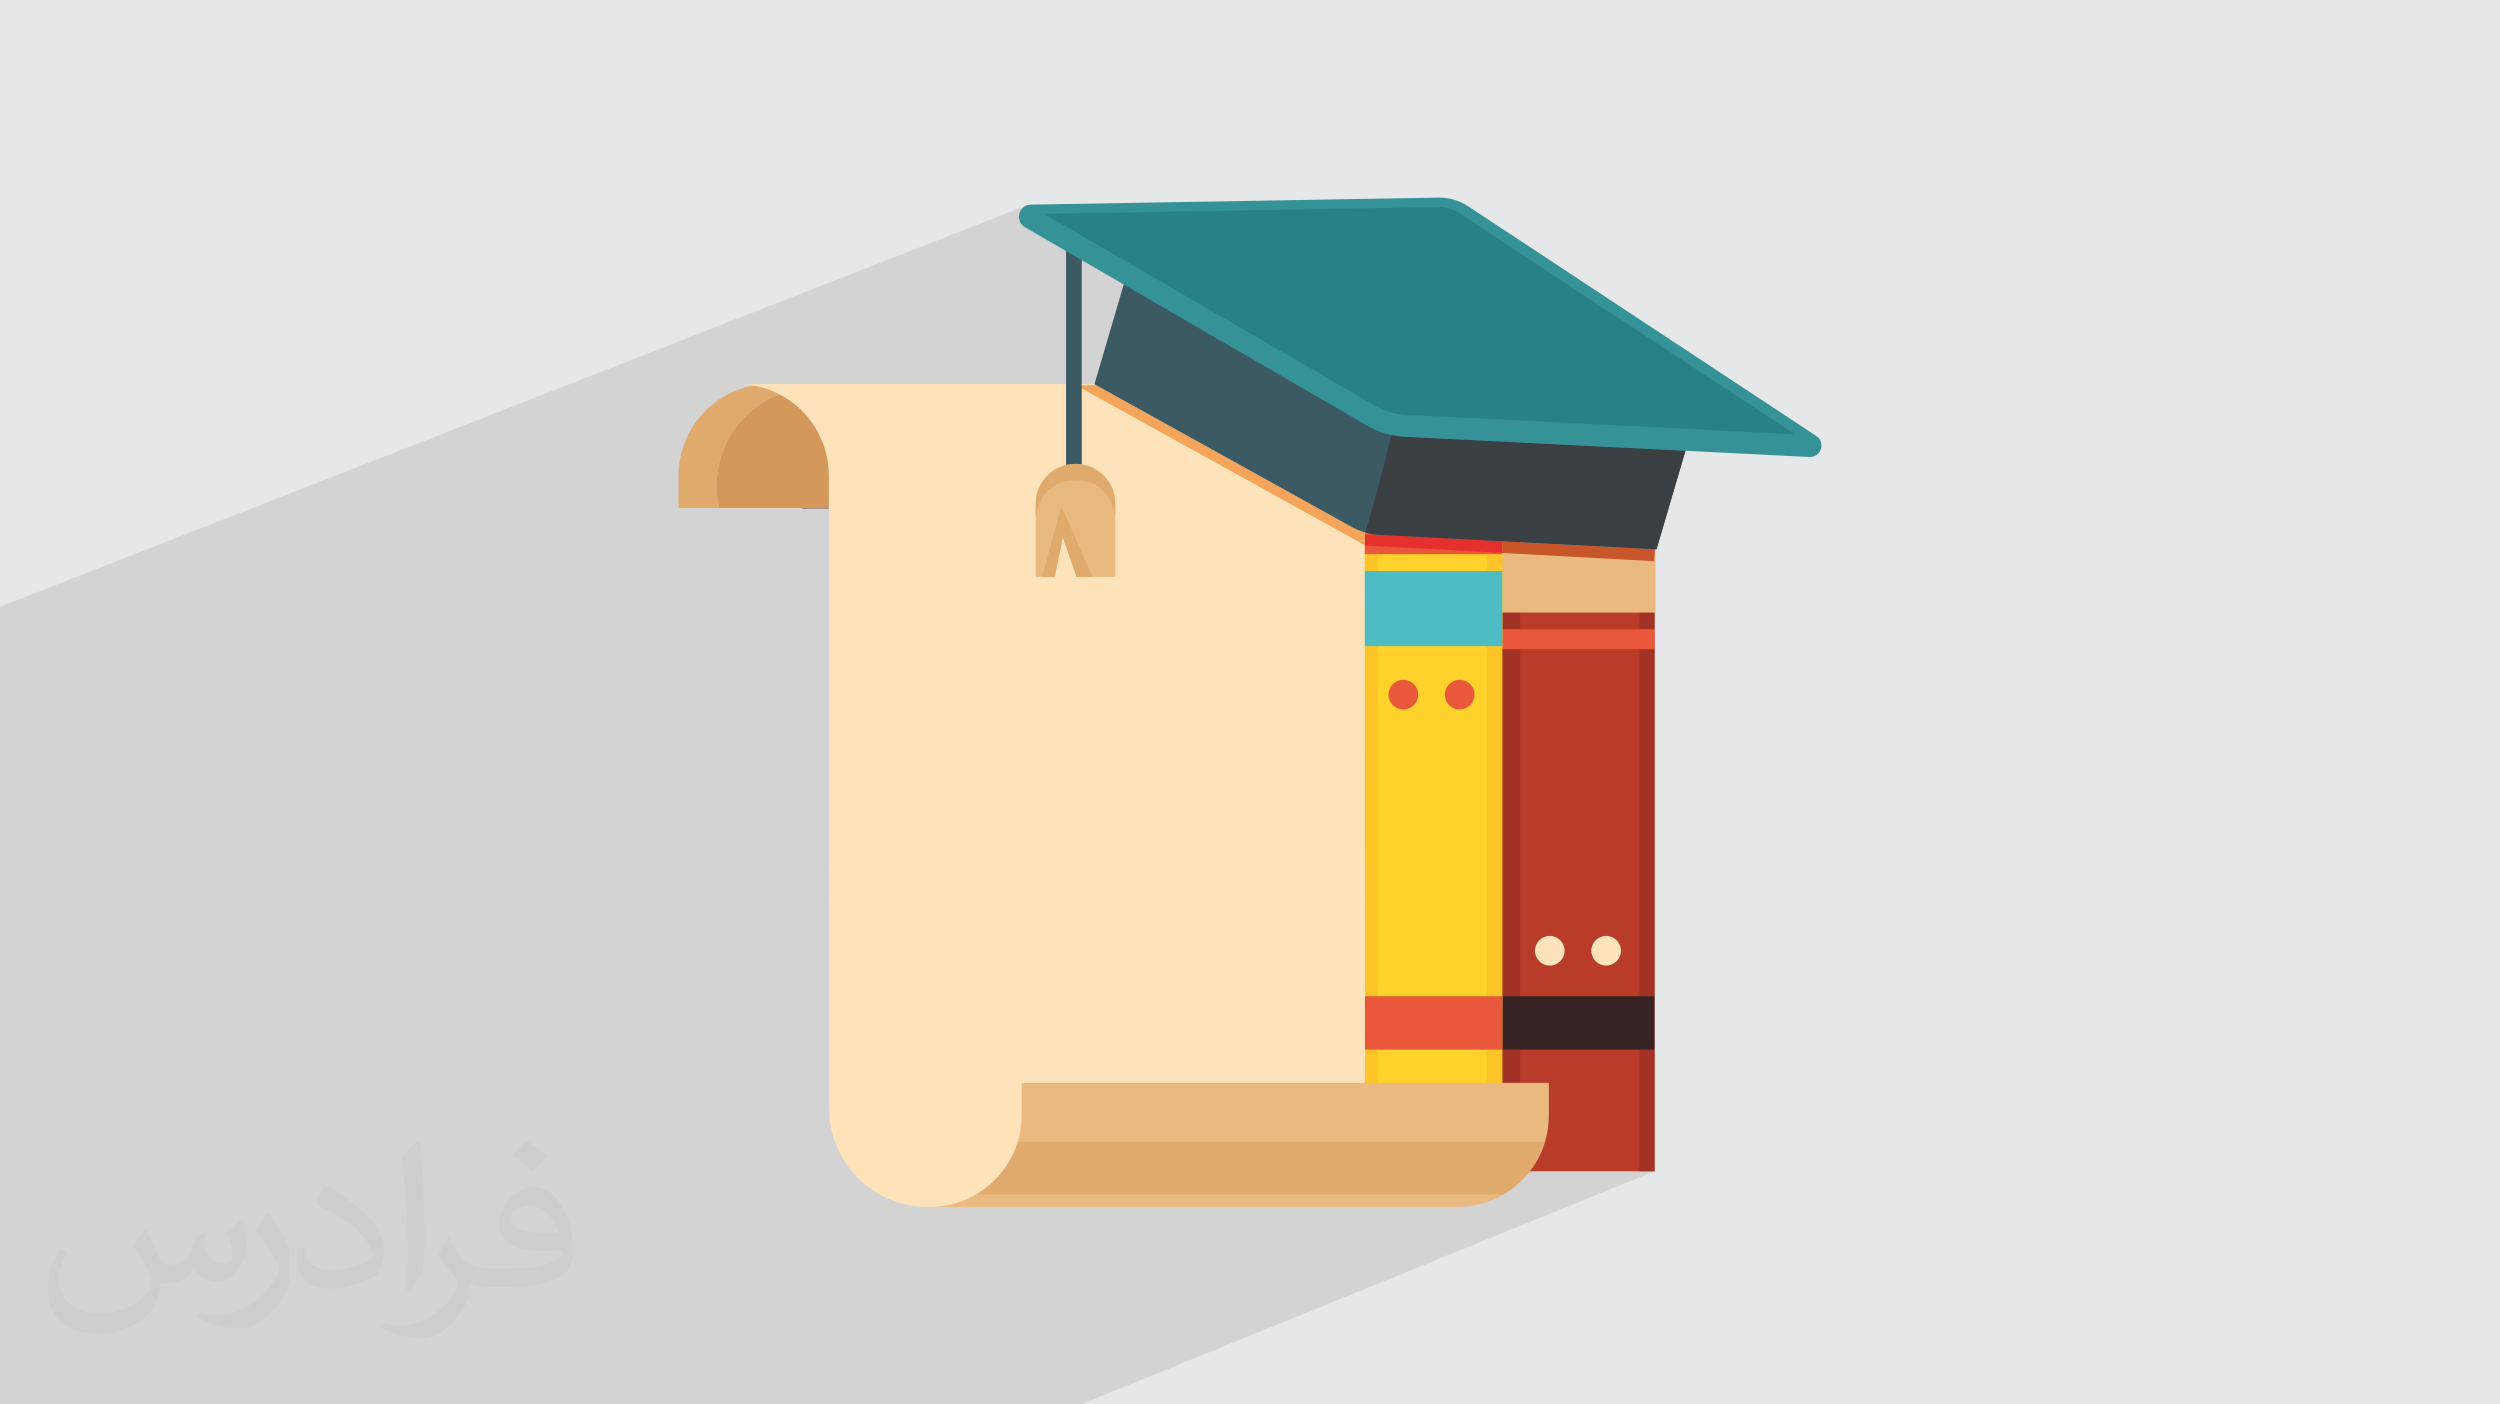 <?xml version="1.0" encoding="UTF-8"?>
<!DOCTYPE svg PUBLIC "-//W3C//DTD SVG 1.0//EN" "http://www.w3.org/TR/2001/REC-SVG-20010904/DTD/svg10.dtd">
<!-- Creator: CorelDRAW -->
<svg xmlns="http://www.w3.org/2000/svg" xml:space="preserve" width="94.192mm" height="52.917mm" version="1.0" style="shape-rendering:geometricPrecision; text-rendering:geometricPrecision; image-rendering:optimizeQuality; fill-rule:evenodd; clip-rule:evenodd"
viewBox="0 0 9404.92 5283.66"
 xmlns:xlink="http://www.w3.org/1999/xlink"
 xmlns:xodm="http://www.corel.com/coreldraw/odm/2003">
 <defs>
  <style type="text/css">
   <![CDATA[
    .fil13 {fill:#FEFEFE;fill-rule:nonzero}
    .fil8 {fill:#FEE3BA;fill-rule:nonzero}
    .fil9 {fill:#FED12B;fill-rule:nonzero}
    .fil10 {fill:#FCC427;fill-rule:nonzero}
    .fil21 {fill:#F5A55A;fill-rule:nonzero}
    .fil19 {fill:#EC6728;fill-rule:nonzero}
    .fil6 {fill:#EA583B;fill-rule:nonzero}
    .fil20 {fill:#E5302D;fill-rule:nonzero}
    .fil5 {fill:#E9B980;fill-rule:nonzero}
    .fil11 {fill:#E1AA6D;fill-rule:nonzero}
    .fil16 {fill:#D5985B;fill-rule:nonzero}
    .fil18 {fill:#C95629;fill-rule:nonzero}
    .fil3 {fill:#B83C28;fill-rule:nonzero}
    .fil23 {fill:#AC2827;fill-rule:nonzero}
    .fil4 {fill:#A33226;fill-rule:nonzero}
    .fil15 {fill:#662A22;fill-rule:nonzero}
    .fil14 {fill:#938C8D;fill-rule:nonzero}
    .fil7 {fill:#372324;fill-rule:nonzero}
    .fil12 {fill:#4DBCC5;fill-rule:nonzero}
    .fil24 {fill:#3A3F44;fill-rule:nonzero}
    .fil25 {fill:#359397;fill-rule:nonzero}
    .fil22 {fill:#3C5A63;fill-rule:nonzero}
    .fil26 {fill:#288186;fill-rule:nonzero}
    .fil2 {fill:#373435;fill-opacity:0.031}
    .fil1 {fill:#2B2A29;fill-opacity:0.102}
    .fil0 {fill:#E6E7E8}
    .fil17 {fill:url(#id0)}
   ]]>
  </style>
  <linearGradient id="id0" gradientUnits="userSpaceOnUse" x1="6998.37" y1="4395.71" x2="1093.46" y2="4395.71">
   <stop offset="0" style="stop-opacity:1; stop-color:#645342"/>
   <stop offset="1" style="stop-opacity:1; stop-color:#71614C"/>
  </linearGradient>
 </defs>
 <g id="Layer_x0020_1">
  <polygon class="fil0" points="-0,0 9404.92,0 9404.92,5283.66 -0,5283.66 "/>
  <polygon class="fil1" points="5755.51,3896.31 6224.26,4406.24 4065.15,5283.66 -0,5283.66 -0,2282.55 3861.71,772.96 5539.34,1868.18 "/>
  <path class="fil2" d="M548.54 4627.69c17.95,27.21 29.6,53.36 40.96,82.43 8.45,16.91 12.93,48.09 52.57,48.09 11.61,0 28.28,-3.42 43.06,-11.61 16.63,-8.73 29.32,-21.94 35.94,-42l15.85 -53.36 38.57 -19.02 2.64 2.64c-5.27,20.09 -6.59,39.36 -6.59,54.43 0,44.63 38.57,61.56 69.22,61.56 17.95,0 34.09,-8.73 34.09,-25.11 0,-21.13 -8.98,-57.06 -20.62,-89.29 17.95,-17.95 35.94,-35.94 56.53,-50.47l3.17 1.6c8.98,38.04 14,75.56 14,100.66 0,24.57 -10.83,51.79 -19.81,69.49 -18.49,34.87 -51.25,62.62 -90.87,62.62 -30.1,0 -63.65,-15.07 -86.66,-43.06l-1.32 0c-21.66,26.96 -55.22,51.25 -108.86,51.25l-16.63 0c-2.64,35.41 -10.29,60.49 -21.94,82.95 -31.95,62.34 -126.81,106.47 -216.1,106.47 -124.17,0 -186.51,-71.59 -186.51,-166.96 0,-58.91 19.27,-113.6 48.88,-152.42l24.29 10.04c-18.49,35.41 -30.91,68.68 -30.91,101.45 0,89.29 72.66,131.83 156.4,131.83 77.68,0 173.83,-49.41 191.28,-106.72 -6.59,-62.62 -30.1,-91.93 -66.04,-148.99 10.83,-19.02 24.83,-38.04 42.28,-58.38l3.17 0 0 0 0 0 -0.02 -0.09zm1432.13 -336.04c26.15,16.39 51.79,35.66 76.87,57.85 -14,19.81 -31.45,37.79 -53.11,53.64 -25.11,-20.34 -50.19,-37.79 -75.84,-56.27 17.42,-19.55 34.62,-38.29 52.04,-55.22l0 0 0 0 0 0 0 0 0 0 0.03 0zm13.47 244.11c-42.28,0 -76.87,27.75 -76.87,48.34 0,44.13 84.53,57.85 185.72,57.31 -12.68,-51.79 -57.06,-105.68 -108.86,-105.68l0.01 0.03zm-94.86 236.19c54.96,0 103.04,-1.6 139.74,-10.83 40.96,-10.29 75.56,-30.91 75.56,-45.17 0,-3.7 0,-8.19 -1.32,-11.89 -22.98,2.11 -49.41,2.11 -72.38,2.11 -74.49,0 -131.55,-16.91 -154.02,-58.66 -5.55,-11.61 -9.51,-24.57 -9.51,-39.36 0,-40.43 17.42,-79.79 48.09,-107 25.61,-22.45 53.89,-36.44 82.67,-36.44 52.04,0 93.51,41.75 122.57,107.54 15.85,35.94 26.68,77.4 26.68,129.72 0,34.87 -9.51,64.19 -31.17,85.85 -40.43,39.11 -114.92,53.89 -229.04,53.89l-51.79 0 0 0 -13.47 0c-28.28,0 -48.62,-5.02 -64.72,-17.42l-2.64 0c0.79,6.59 1.32,12.93 1.32,19.02 0,25.61 -8.45,58.38 -25.61,84.53 -50.72,75.3 -105.68,108.04 -153.24,108.04 -48.09,0 -107,-18.49 -160.11,-42.54l9.51 -18.49c17.17,7.13 40.96,11.89 73.7,11.89 85.85,0 198.66,-82.43 212.66,-163 -3.17,-6.59 -8.98,-15.32 -17.17,-24.57 -25.11,-29.85 -40.96,-54.68 -55.75,-80.83 12.68,-25.11 24.29,-45.17 35.13,-63.4l4.49 -0.53c36.72,74.77 69.99,117.55 144.23,117.55l11.61 0 0 0 53.89 0 0 0 0 0 0 0 0 0 0 0 0.09 0.01zm-371.98 79c6.34,-34.34 6.87,-72.91 6.87,-108.86l0 -53.36c0,-99.6 -12.68,-244.36 -22.98,-338.68 17.95,-19.27 43.06,-42 62.87,-57.31l5.81 1.6c13.47,118.62 16.63,256 16.63,383.06 0,33.3 -1.32,65.79 -4.49,89.55 -1.85,30.1 -19.27,52.83 -56.53,87.7l-8.19 -3.7zm-382.8 -157.19c1.85,46.77 24.83,83.49 105.15,83.49 49.93,0 92.19,-12.93 138.96,-35.13 8.45,-3.7 12.93,-8.73 12.93,-12.93 0,-29.32 -22.45,-68.15 -60.23,-103.55 -36.72,-33.3 -85.34,-62.62 -130.76,-82.18 -15.6,-6.59 -20.62,-13.47 -20.62,-20.09 0,-13.47 17.95,-41.75 32.77,-62.09l5.02 -0.53c52.04,27.21 110.17,67.64 153.24,112.53 39.11,41.47 63.4,83.49 63.4,129.19 0,33.81 -10.29,65.51 -26.96,95.11 -57.06,28.79 -117.83,50.72 -178.06,50.72 -73.17,0 -123.1,-34.34 -123.1,-114.92 0,-8.73 0,-22.19 3.17,-39.64l25.11 0 0 0 0 0 0 0 0 0 0 0 -0.02 0zm-132.37 -132.9l45.45 73.45c16.63,27.21 32.23,56.81 32.23,103.55l0 59.7c0,48.34 -30.91,100.13 -80.83,151.38 -39.11,34.62 -73.7,49.41 -105.68,49.41 -47.55,0 -101.98,-14.79 -164.85,-41.75l7.13 -18.49c19.81,5.27 42.79,9.77 71.06,9.77 90.36,-0.53 182.8,-66.57 225.08,-147.15 5.02,-9.26 6.87,-17.95 6.87,-24.04 0,-9.26 -5.02,-19.55 -8.98,-28.79 -22.98,-43.31 -48.62,-82.95 -76.87,-119.68 14.79,-23.25 29.6,-45.7 45.7,-67.9l3.7 0.53 0 0 0 0 0 0 0 0 0 0 -0.02 0.01z"/>
  <g id="_2799305078224">
   <polygon class="fil3" points="5648.25,4406.24 6224.26,4406.24 6224.26,1760.76 5648.25,1760.76 "/>
   <path class="fil4" d="M5719 4073.7l-67.65 0 0 -125.04 67.65 0 0 125.04zm0 -325.93l-67.65 0 0 -1305.78 67.65 0 0 1305.78zm0 -1380.19l-67.65 0 0 -63.25 67.65 0 0 63.25z"/>
   <path class="fil4" d="M6224.26 4406.24l-56.47 0 0 -457.58 56.47 0 0 155.65 0 7.69 0 31.47 0 16.11 0 1.14 0 3.88 0 49.01 0 15.61 0 11.29 0 4 0 26.89 0 15.41 0 1.97 0 3.71 0 31.14 0 5.31 0 0.69 0 3.29 0 9.95 0 5.41 0 9.01 0 3.56 0 45.38zm0 -658.46l-56.47 0 0 -1305.78 56.47 0 0 1305.78zm0 -1380.19l-56.47 0 0 -63.25 56.47 0 0 63.25z"/>
   <polygon class="fil5" points="5648.25,2304.33 6228.03,2304.33 6228.03,2021.61 5648.25,2021.61 "/>
   <polygon class="fil6" points="5648.25,2441.99 6224.26,2441.99 6224.26,2367.59 5648.25,2367.59 "/>
   <polygon class="fil7" points="5648.25,3948.66 6224.26,3948.66 6224.26,3747.77 5648.25,3747.77 "/>
   <path class="fil8" d="M6098.08 3576.65c0,30.82 -24.98,55.81 -55.81,55.81 -30.82,0 -55.8,-24.98 -55.8,-55.81 0,-30.81 24.97,-55.81 55.8,-55.81 30.82,0 55.81,24.99 55.81,55.81z"/>
   <path class="fil8" d="M5886.03 3576.65c0,30.82 -24.99,55.81 -55.81,55.81 -30.82,0 -55.8,-24.98 -55.8,-55.81 0,-30.81 24.97,-55.81 55.8,-55.81 30.81,0 55.81,24.99 55.81,55.81z"/>
   <polygon class="fil9" points="4896.77,4406.24 5651.35,4406.24 5651.35,1760.76 4896.77,1760.76 "/>
   <path class="fil10" d="M5183.6 4073.7l-48.62 0c-0.17,-368.72 -0.66,-1473.73 -0.9,-1988.85l49.52 0 0 1988.85z"/>
   <polygon class="fil11" points="5651.35,2304.33 5651.35,2304.33 5651.35,2084.85 "/>
   <polygon class="fil10" points="5651.35,4073.7 5593.02,4073.7 5593.02,2084.85 5651.35,2084.85 5651.35,2304.33 5651.35,2367.59 5651.35,2441.99 5651.35,3747.78 5651.35,3948.66 "/>
   <polygon class="fil12" points="5651.35,2430.84 5651.35,2148.11 4896.77,2148.11 4896.77,2430.84 "/>
   <polygon class="fil6" points="4896.77,2084.85 5651.35,2084.85 5651.35,2010.46 4896.77,2010.46 "/>
   <polygon class="fil6" points="5651.35,3948.66 5651.35,3747.78 4896.77,3747.78 4896.77,3948.66 "/>
   <path class="fil6" d="M5547.15 2613.12c0,30.81 -24.99,55.81 -55.81,55.81 -30.82,0 -55.81,-24.99 -55.81,-55.81 0,-30.81 24.98,-55.8 55.81,-55.8 30.81,0 55.81,24.98 55.81,55.8z"/>
   <path class="fil6" d="M5335.09 2613.12c0,30.81 -24.98,55.81 -55.81,55.81 -30.81,0 -55.8,-24.99 -55.8,-55.81 0,-30.81 24.98,-55.8 55.8,-55.8 30.82,0 55.81,24.98 55.81,55.8z"/>
   <path class="fil13" d="M3018.45 1913.73l-312.4 0c-0.18,-0.77 -0.37,-1.55 -0.55,-2.32l312.95 0 0 2.32z"/>
   <path class="fil4" d="M3018.45 1914.4l-312.24 0c-0.04,-0.22 -0.1,-0.45 -0.16,-0.67l312.4 0 0 0.67z"/>
   <path class="fil14" d="M3118.41 1913.73l-99.96 0 0 -2.32 99.96 0c0,0.79 0,1.51 0,2.32z"/>
   <path class="fil15" d="M3118.41 1914.4l-99.96 0 0 -0.67 99.96 0c0,0.21 0,0.47 0,0.67z"/>
   <path class="fil13" d="M2838.78 1450.68c-0.93,-0.15 -1.87,-0.3 -2.8,-0.45 0.07,-0.01 0.14,-0.02 0.2,-0.03 0.86,0.15 1.74,0.32 2.6,0.48z"/>
   <path class="fil11" d="M2705.5 1911.42l-152.9 0 0 -122.3c0,-169.34 122.29,-310.13 283.38,-338.88 0.93,0.15 1.87,0.3 2.8,0.45 32.85,6.24 64.03,17.15 92.86,32.01 -138.09,53.61 -235.99,187.79 -235.99,344.84 0,28.89 3.55,56.91 9.86,83.88z"/>
   <path class="fil16" d="M3118.41 1911.42l-412.9 0c-6.3,-26.97 -9.86,-55 -9.86,-83.88 0,-157.05 97.9,-291.23 235.99,-344.84 110.88,57.14 186.71,172.74 186.71,306.09 0,0.56 0.02,45.5 0.06,122.63z"/>
   <path class="fil8" d="M4763.77 1444.87c204.46,0 370.2,165.75 370.2,370.2 0,0 1.08,2377.23 1.08,2381.28 0,185.6 146.93,336.82 330.81,343.9l-1976.24 0c-204.45,0 -370.19,-165.76 -370.19,-370.21 0,0 -1.08,-2377.21 -1.08,-2381.26 0,-185.62 -146.92,-336.83 -330.8,-343.91l1976.22 0z"/>
   <path class="fil5" d="M3843.42 4196.01l0 -122.3 1983.35 0 0 122.3c0,190.11 -154.13,344.25 -344.25,344.25 -20.78,0 -1835.94,0 -1983.35,0 190.12,0 344.25,-154.14 344.25,-344.25z"/>
   <path class="fil17" d="M3673.49 4492.92l-0.02 0c73.69,-43.37 129.81,-113.4 155.13,-196.83l0 0c-25.26,83.42 -81.4,153.47 -155.11,196.83z"/>
   <path class="fil11" d="M3499.17 4540.26l0 0c0.14,0 0.27,0 0.42,0 -0.15,0 -0.29,0 -0.42,0zm1983.84 0c0.03,0 0.05,0 0.08,0 -0.02,0 -0.04,0 -0.05,0 -0.02,0 -0.02,0 -0.03,0zm-1983.21 0c0.01,0 0.02,0 0.03,0 0.06,0 0.11,0 0.17,0 -0.07,0 -0.14,0 -0.2,0zm0.39 -0.01l0.01 0 0.02 0c-0.01,0 -0.02,0 -0.03,0zm0.14 0c0.02,0 0.02,0 0.05,0 0.01,0 0.02,0 0.02,0 -0.01,0 -0.05,0 -0.07,0zm0.27 0c0.05,0 0.1,0 0.13,0 0.02,0 0.02,0 0.03,0 -0.05,0 -0.1,0 -0.16,0zm1983.56 0c0.05,0 0.08,0 0.12,0 -0.01,0 -0.01,0 -0.02,0 -0.04,0 -0.07,0 -0.1,0zm0.45 0c0.11,0 0.21,0 0.31,0 -0.04,0 -0.1,0 -0.15,0 -0.03,0 -0.09,0 -0.13,0 -0.01,0 -0.02,0 -0.03,0zm-1982.86 0c0.01,0 0.02,0 0.02,0 0,0 -0.01,0 -0.02,0zm1983.43 0c0.08,0 0.18,0 0.27,0 -0.01,0 -0.03,0 -0.05,0 -0.03,0 -0.08,0 -0.12,0 -0.03,0 -0.07,0 -0.1,0zm-1983.06 0c0.01,0 0.03,0 0.04,0 -0.01,0 -0.02,0 -0.04,0zm1983.48 -0.01c62.39,-0.55 120.74,-17.77 170.99,-47.32l-1983.1 0c73.71,-43.36 129.84,-113.41 155.16,-196.83l1983.3 0c-41.16,135.63 -163.74,235.86 -310.87,243.67 -0.01,0 -0.02,0 -0.04,0 -0.14,0.01 -0.28,0.01 -0.42,0.03 -0.02,0 -0.02,0 -0.03,0 -0.56,0.03 -1.14,0.05 -1.71,0.08 -0.04,0 -0.07,0.01 -0.11,0.01 -0.13,0 -0.24,0.01 -0.38,0.01 -0.02,0 -0.06,0 -0.09,0.01 -0.13,0 -0.25,0.02 -0.38,0.02 -0.02,0 -0.02,0 -0.05,0 -0.28,0.01 -0.54,0.02 -0.82,0.03 -0.02,0 -0.03,0 -0.04,0 -0.12,0.02 -0.23,0.02 -0.34,0.02 -0.04,0.01 -0.11,0.01 -0.16,0.01 -0.1,0 -0.22,0.01 -0.32,0.01 -0.06,0 -0.12,0 -0.17,0.01 -0.11,0 -0.2,0 -0.32,0.01 -0.06,0 -0.12,0 -0.18,0 -0.11,0.02 -0.2,0.02 -0.31,0.02 -0.06,0 -0.12,0.01 -0.18,0.01 -0.19,0 -0.36,0.01 -0.55,0.01 -0.06,0.01 -0.16,0.01 -0.23,0.01 -0.08,0 -0.17,0.01 -0.26,0.01 -0.08,0 -0.16,0 -0.23,0 -0.1,0.02 -0.18,0.02 -0.27,0.02 -0.09,0 -0.18,0 -0.27,0 -0.07,0 -0.16,0 -0.23,0 -0.1,0.02 -0.2,0.02 -0.29,0.02 -0.13,0 -0.26,0.01 -0.37,0.01 -0.11,0 -0.22,0.01 -0.32,0.01 -0.09,0 -0.16,0 -0.24,0 -0.09,0.01 -0.17,0.01 -0.26,0.01 -0.08,0 -0.17,0 -0.26,0 -0.08,0.01 -0.16,0.01 -0.26,0.01 -0.08,0 -0.15,0 -0.24,0 -0.09,0.01 -0.21,0.01 -0.31,0.01 -0.06,0 -0.13,0 -0.2,0 -0.15,0.02 -0.33,0.02 -0.49,0.02 -0.04,0 -0.09,0 -0.12,0.01 -0.12,0 -0.25,0 -0.38,0 -0.07,0 -0.13,0 -0.21,0 -0.1,0.01 -0.2,0.01 -0.31,0.01 -0.07,0 -0.13,0 -0.2,0 -0.11,0 -0.22,0.01 -0.33,0.01 -0.06,0 -0.13,0 -0.18,0 -0.15,0 -0.28,0 -0.44,0.01 -0.03,0 -0.07,0 -0.1,0 -0.17,0 -0.31,0 -0.48,0 -0.06,0 -0.13,0 -0.19,0 -0.11,0.02 -0.21,0.02 -0.33,0.02 -0.06,0 -0.13,0 -0.19,0 -0.1,0 -0.22,0 -0.34,0 -0.06,0 -0.11,0 -0.18,0 -0.06,0 -0.13,0 -0.19,0z"/>
   <polygon class="fil18" points="6222.89,2111.24 5651.35,2080.18 5651.35,2036.03 6225.49,2066.05 "/>
   <path class="fil19" d="M5172.02 2010.46l-37.96 0c-0.01,-2.53 -0.01,-5.15 -0.01,-7.63 12.42,3.56 25.1,6.12 37.97,7.63z"/>
   <path class="fil20" d="M5651.35 2080.18l-514.99 -27.99 -2.29 -1.28c0,-14.03 -0.02,-27.48 -0.02,-40.46l37.96 0c4.69,0.55 9.42,0.97 14.15,1.24 0.06,0 0.12,0 0.17,0.01 0.08,0 0.15,0 0.23,0.02 0.12,0 0.25,0.01 0.37,0.02 0.01,0 0.02,0 0.04,0 0.14,0 0.28,0.01 0.42,0.02l463.96 24.26 0 44.15z"/>
   <path class="fil21" d="M5134.08 2050.92l-1064.54 -589.59 0 -11.8 53.37 -0.9 961.4 533.55c15.8,8.77 32.48,15.69 49.73,20.65 0,2.48 0,5.1 0.01,7.63 0,12.98 0.02,26.43 0.02,40.46z"/>
   <polygon class="fil22" points="4010.49,1863.23 4069.54,1863.23 4069.54,859.39 4010.49,859.39 "/>
   <path class="fil22" d="M6231.77 2066.39l-1044.37 -54.63c-36.17,-1.89 -71.42,-12.01 -103.08,-29.59l-967.07 -536.69 139.28 -474.31 2114.52 620.89 -139.28 474.32z"/>
   <path class="fil23" d="M5651.35 2036.03l-463.96 -24.26c-0.14,-0.01 -0.28,-0.02 -0.42,-0.02 0.14,0 0.28,0.01 0.42,0.02l463.96 24.26zm-464.42 -24.28c-0.12,-0.01 -0.25,-0.02 -0.37,-0.02 0.12,0 0.25,0.01 0.37,0.02zm-0.6 -0.04c-0.05,-0.01 -0.11,-0.01 -0.17,-0.01 0.06,0 0.12,0 0.17,0.01z"/>
   <path class="fil24" d="M6231.77 2066.39l-580.41 -30.36 -463.96 -24.26c-0.14,-0.01 -0.28,-0.02 -0.42,-0.02 -0.02,0 -0.03,0 -0.04,0 -0.12,-0.01 -0.25,-0.02 -0.37,-0.02 -0.08,-0.02 -0.15,-0.02 -0.23,-0.02 -0.05,-0.01 -0.11,-0.01 -0.17,-0.01 -16.81,-0.97 -33.42,-3.76 -49.56,-8.22 35.67,-121.51 68.04,-243.85 98.23,-366.77 15.69,3.31 31.64,5.39 47.75,6.19l1057.98 52.99 -108.8 370.51z"/>
   <path class="fil25" d="M3878.14 769.8l1531.67 -26.38c40.6,-0.7 80.46,10.9 114.35,33.26l1308.68 863.5c36.64,24.17 17.93,81.26 -25.9,79.06l-1524.35 -76.35c-48.5,-2.43 -95.72,-16.4 -137.72,-40.76l-1288.83 -747.17c-40.02,-23.19 -24.13,-84.35 22.11,-85.16z"/>
   <path class="fil26" d="M6751.62 1633.73l-1466.08 -73.42c-38.93,-1.95 -77.34,-13.32 -111.06,-32.88l-1247.19 -723.02 1486 -25.58c27.94,0 55.03,8.14 78.35,23.52l1259.98 831.37z"/>
   <path class="fil5" d="M4195.51 2170.29l-145.65 0 -51.18 -149.6 -31.5 149.6 -70.85 0 0 -275.56c0,-82.62 66.98,-149.6 149.59,-149.6 82.62,0 149.59,66.98 149.59,149.6l0 275.56z"/>
   <polygon class="fil11" points="4110.88,2170.29 4049.86,2170.29 3998.68,2020.69 3967.17,2170.29 3919.94,2170.29 3992.78,1904.57 "/>
   <path class="fil11" d="M3896.32 1939.85l0 -45.12c0,-82.62 66.98,-149.6 149.59,-149.6 82.62,0 149.59,66.98 149.59,149.6l0 37.94 -2.4 0.05c-10.86,-66.74 -59.79,-126.08 -147.2,-126.08 -90.15,0 -139.43,63.35 -148.11,132.76l-1.49 0.45z"/>
  </g>
 </g>
</svg>
